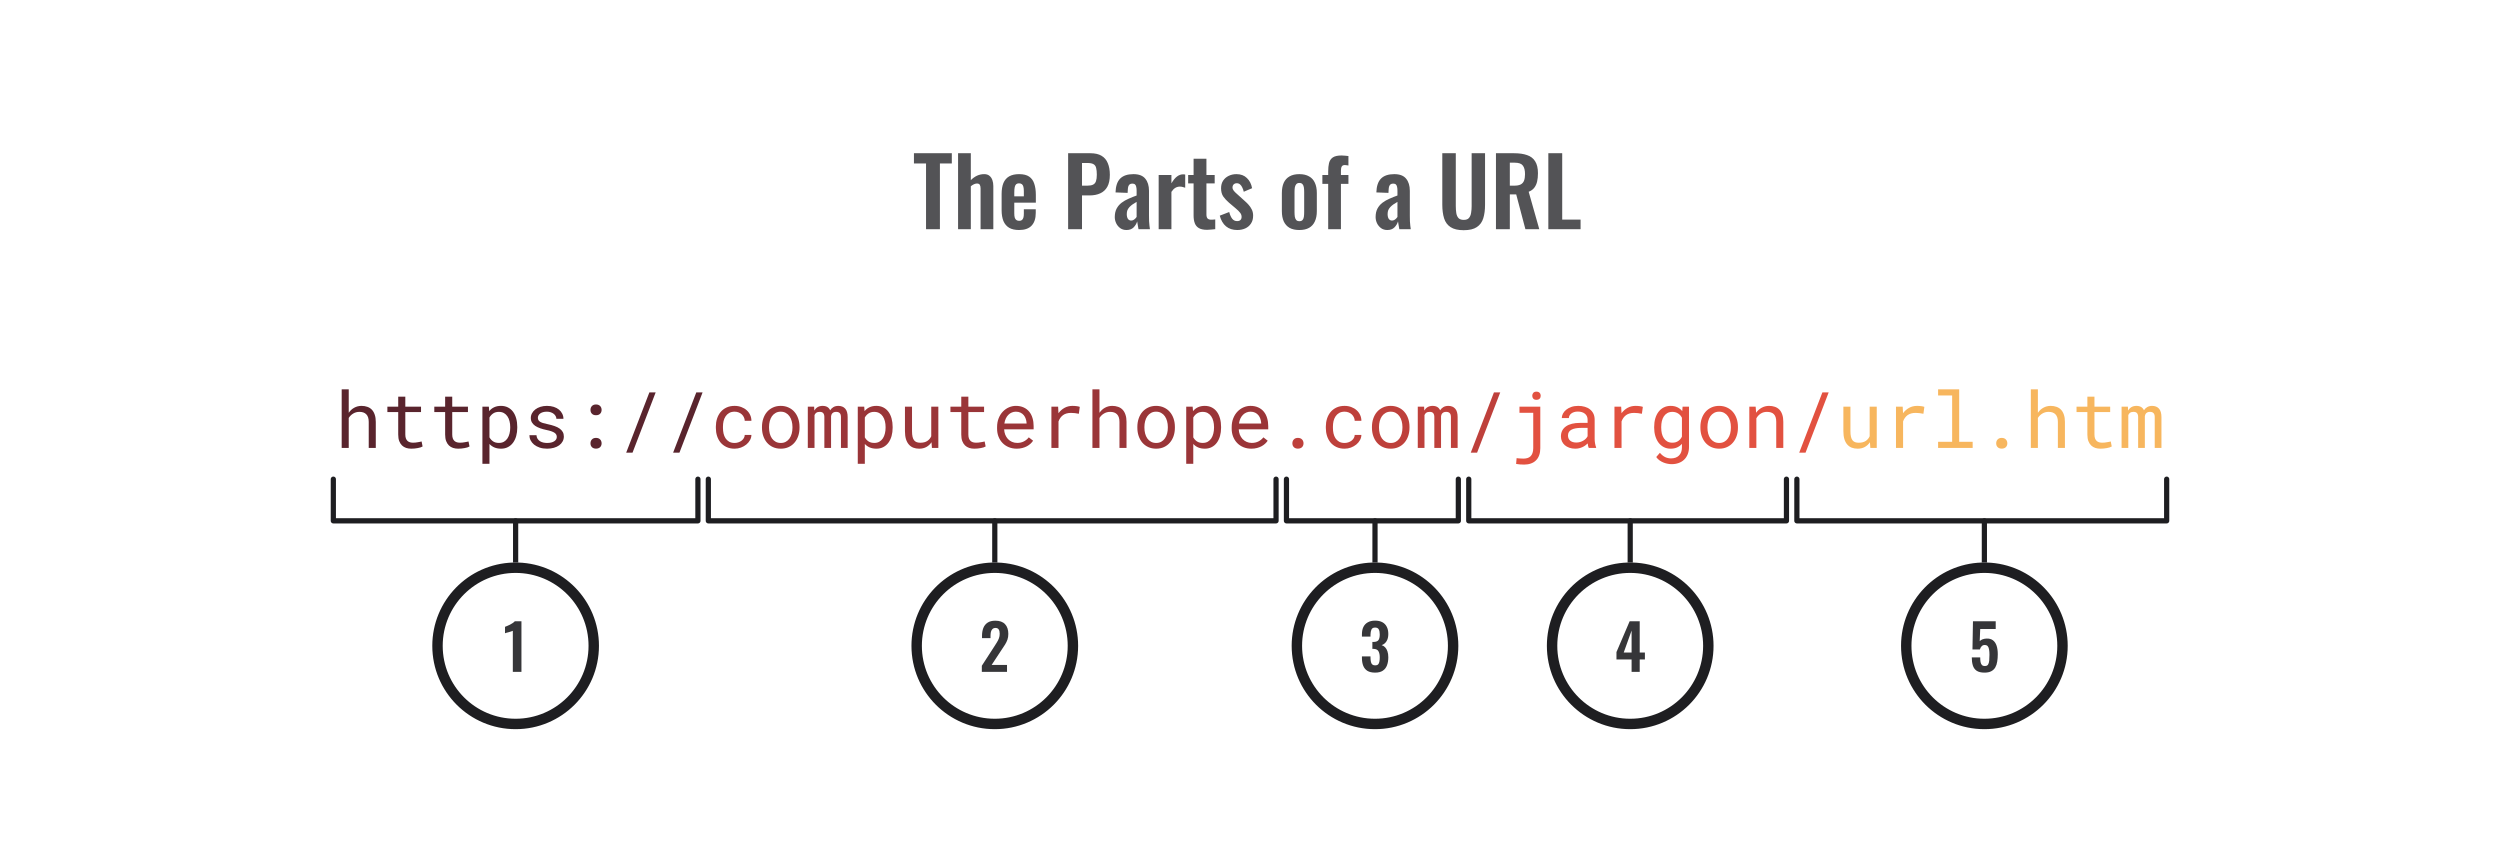<svg width="480" height="164" viewBox="0 0 480 164" fill="none" xmlns="http://www.w3.org/2000/svg">
<path d="M177.799 44V31.382H175.477V29.42H182.749V31.382H180.463V44H177.799ZM183.95 44V29.42H186.398V34.586C186.758 34.226 187.148 33.944 187.568 33.74C188 33.536 188.468 33.434 188.972 33.434C189.392 33.434 189.728 33.542 189.98 33.758C190.232 33.962 190.418 34.238 190.538 34.586C190.658 34.934 190.718 35.312 190.718 35.72V44H188.27V36.206C188.27 35.894 188.222 35.654 188.126 35.486C188.03 35.318 187.844 35.234 187.568 35.234C187.4 35.234 187.208 35.282 186.992 35.378C186.788 35.474 186.59 35.6 186.398 35.756V44H183.95ZM195.659 44.162C194.879 44.162 194.243 44.018 193.751 43.73C193.259 43.43 192.893 42.998 192.653 42.434C192.425 41.858 192.311 41.168 192.311 40.364V37.232C192.311 36.404 192.425 35.708 192.653 35.144C192.893 34.58 193.259 34.154 193.751 33.866C194.255 33.578 194.891 33.434 195.659 33.434C196.487 33.434 197.129 33.59 197.585 33.902C198.053 34.214 198.383 34.67 198.575 35.27C198.779 35.858 198.881 36.578 198.881 37.43V38.906H194.741V40.958C194.741 41.294 194.771 41.57 194.831 41.786C194.903 42.002 195.011 42.158 195.155 42.254C195.299 42.35 195.473 42.398 195.677 42.398C195.893 42.398 196.067 42.35 196.199 42.254C196.331 42.146 196.427 41.996 196.487 41.804C196.547 41.6 196.577 41.348 196.577 41.048V40.184H198.863V40.886C198.863 41.942 198.599 42.752 198.071 43.316C197.543 43.88 196.739 44.162 195.659 44.162ZM194.741 37.7H196.577V36.71C196.577 36.35 196.547 36.062 196.487 35.846C196.427 35.618 196.331 35.456 196.199 35.36C196.067 35.252 195.881 35.198 195.641 35.198C195.425 35.198 195.251 35.252 195.119 35.36C194.987 35.468 194.891 35.648 194.831 35.9C194.771 36.152 194.741 36.512 194.741 36.98V37.7ZM205.081 44V29.42H209.365C210.241 29.42 210.949 29.582 211.489 29.906C212.041 30.23 212.443 30.704 212.695 31.328C212.959 31.94 213.091 32.684 213.091 33.56C213.091 34.508 212.929 35.276 212.605 35.864C212.281 36.44 211.825 36.86 211.237 37.124C210.661 37.388 209.977 37.52 209.185 37.52H207.745V44H205.081ZM207.745 35.648H208.753C209.233 35.648 209.605 35.582 209.869 35.45C210.145 35.306 210.331 35.084 210.427 34.784C210.535 34.472 210.589 34.058 210.589 33.542C210.589 33.014 210.547 32.588 210.463 32.264C210.391 31.928 210.223 31.682 209.959 31.526C209.707 31.37 209.305 31.292 208.753 31.292H207.745V35.648ZM216.287 44.162C215.819 44.162 215.417 44.042 215.081 43.802C214.745 43.55 214.487 43.238 214.307 42.866C214.127 42.482 214.037 42.086 214.037 41.678C214.037 41.03 214.157 40.484 214.397 40.04C214.637 39.596 214.955 39.224 215.351 38.924C215.747 38.624 216.197 38.366 216.701 38.15C217.205 37.922 217.715 37.718 218.231 37.538V36.638C218.231 36.338 218.207 36.086 218.159 35.882C218.123 35.678 218.045 35.522 217.925 35.414C217.817 35.306 217.643 35.252 217.403 35.252C217.199 35.252 217.031 35.3 216.899 35.396C216.779 35.492 216.689 35.63 216.629 35.81C216.581 35.978 216.551 36.176 216.539 36.404L216.503 37.034L214.181 36.944C214.217 35.744 214.511 34.862 215.063 34.298C215.627 33.722 216.479 33.434 217.619 33.434C218.663 33.434 219.419 33.722 219.887 34.298C220.367 34.874 220.607 35.654 220.607 36.638V41.444C220.607 41.828 220.613 42.176 220.625 42.488C220.649 42.8 220.673 43.082 220.697 43.334C220.733 43.586 220.763 43.808 220.787 44H218.591C218.555 43.76 218.507 43.49 218.447 43.19C218.399 42.878 218.363 42.65 218.339 42.506C218.219 42.926 217.991 43.31 217.655 43.658C217.319 43.994 216.863 44.162 216.287 44.162ZM217.187 42.344C217.343 42.344 217.487 42.308 217.619 42.236C217.763 42.152 217.889 42.056 217.997 41.948C218.105 41.84 218.183 41.744 218.231 41.66V38.762C217.967 38.918 217.715 39.074 217.475 39.23C217.247 39.386 217.043 39.56 216.863 39.752C216.695 39.932 216.563 40.13 216.467 40.346C216.383 40.562 216.341 40.814 216.341 41.102C216.341 41.486 216.413 41.792 216.557 42.02C216.713 42.236 216.923 42.344 217.187 42.344ZM222.464 44V33.596H224.912V35.198C225.272 34.586 225.632 34.148 225.992 33.884C226.352 33.608 226.748 33.47 227.18 33.47C227.252 33.47 227.312 33.476 227.36 33.488C227.42 33.488 227.486 33.494 227.558 33.506V36.044C227.414 35.984 227.252 35.936 227.072 35.9C226.904 35.852 226.73 35.828 226.55 35.828C226.226 35.828 225.932 35.906 225.668 36.062C225.404 36.218 225.152 36.476 224.912 36.836V44H222.464ZM231.761 44.126C231.101 44.126 230.579 44.018 230.195 43.802C229.823 43.586 229.559 43.274 229.403 42.866C229.247 42.458 229.169 41.972 229.169 41.408V35.216H228.125V33.596H229.169V30.482H231.635V33.596H233.219V35.216H231.635V41.192C231.635 41.552 231.713 41.81 231.869 41.966C232.025 42.11 232.259 42.182 232.571 42.182C232.703 42.182 232.829 42.176 232.949 42.164C233.081 42.152 233.207 42.14 233.327 42.128V44C233.123 44.024 232.883 44.048 232.607 44.072C232.343 44.108 232.061 44.126 231.761 44.126ZM237.558 44.162C236.682 44.162 235.962 43.928 235.398 43.46C234.834 42.992 234.432 42.308 234.192 41.408L236.01 40.706C236.154 41.27 236.346 41.702 236.586 42.002C236.826 42.302 237.138 42.452 237.522 42.452C237.81 42.452 238.026 42.38 238.17 42.236C238.314 42.092 238.386 41.894 238.386 41.642C238.386 41.354 238.296 41.096 238.116 40.868C237.948 40.628 237.654 40.334 237.234 39.986L235.974 38.924C235.518 38.528 235.146 38.126 234.858 37.718C234.582 37.298 234.444 36.776 234.444 36.152C234.444 35.588 234.57 35.108 234.822 34.712C235.086 34.304 235.44 33.992 235.884 33.776C236.34 33.548 236.844 33.434 237.396 33.434C238.236 33.434 238.908 33.686 239.412 34.19C239.928 34.682 240.258 35.33 240.402 36.134L238.8 36.818C238.74 36.53 238.65 36.266 238.53 36.026C238.422 35.774 238.278 35.57 238.098 35.414C237.918 35.258 237.708 35.18 237.468 35.18C237.216 35.18 237.012 35.258 236.856 35.414C236.712 35.57 236.64 35.768 236.64 36.008C236.64 36.212 236.724 36.422 236.892 36.638C237.072 36.854 237.324 37.1 237.648 37.376L238.926 38.528C239.202 38.768 239.466 39.026 239.718 39.302C239.97 39.578 240.18 39.89 240.348 40.238C240.516 40.574 240.6 40.964 240.6 41.408C240.6 42.008 240.462 42.512 240.186 42.92C239.922 43.328 239.556 43.64 239.088 43.856C238.632 44.06 238.122 44.162 237.558 44.162ZM249.466 44.162C248.71 44.162 248.086 44.024 247.594 43.748C247.102 43.46 246.73 43.046 246.478 42.506C246.238 41.966 246.118 41.312 246.118 40.544V37.052C246.118 36.284 246.238 35.63 246.478 35.09C246.73 34.55 247.102 34.142 247.594 33.866C248.086 33.578 248.71 33.434 249.466 33.434C250.222 33.434 250.846 33.578 251.338 33.866C251.842 34.142 252.214 34.55 252.454 35.09C252.706 35.63 252.832 36.284 252.832 37.052V40.544C252.832 41.312 252.706 41.966 252.454 42.506C252.214 43.046 251.842 43.46 251.338 43.748C250.846 44.024 250.222 44.162 249.466 44.162ZM249.484 42.47C249.76 42.47 249.964 42.392 250.096 42.236C250.228 42.08 250.312 41.87 250.348 41.606C250.384 41.33 250.402 41.03 250.402 40.706V36.89C250.402 36.566 250.384 36.272 250.348 36.008C250.312 35.744 250.228 35.534 250.096 35.378C249.964 35.21 249.76 35.126 249.484 35.126C249.208 35.126 249.004 35.21 248.872 35.378C248.74 35.534 248.65 35.744 248.602 36.008C248.566 36.272 248.548 36.566 248.548 36.89V40.706C248.548 41.03 248.566 41.33 248.602 41.606C248.65 41.87 248.74 42.08 248.872 42.236C249.004 42.392 249.208 42.47 249.484 42.47ZM255.011 44V35.306H253.895V33.596H255.011V32.93C255.011 32.306 255.065 31.766 255.173 31.31C255.293 30.842 255.533 30.482 255.893 30.23C256.265 29.978 256.823 29.852 257.567 29.852C257.795 29.852 258.011 29.864 258.215 29.888C258.419 29.9 258.647 29.924 258.899 29.96V31.778C258.803 31.754 258.689 31.736 258.557 31.724C258.437 31.7 258.323 31.688 258.215 31.688C257.927 31.688 257.729 31.778 257.621 31.958C257.513 32.138 257.459 32.402 257.459 32.75V33.596H258.899V35.306H257.459V44H255.011ZM266.367 44.162C265.899 44.162 265.497 44.042 265.161 43.802C264.825 43.55 264.567 43.238 264.387 42.866C264.207 42.482 264.117 42.086 264.117 41.678C264.117 41.03 264.237 40.484 264.477 40.04C264.717 39.596 265.035 39.224 265.431 38.924C265.827 38.624 266.277 38.366 266.781 38.15C267.285 37.922 267.795 37.718 268.311 37.538V36.638C268.311 36.338 268.287 36.086 268.239 35.882C268.203 35.678 268.125 35.522 268.005 35.414C267.897 35.306 267.723 35.252 267.483 35.252C267.279 35.252 267.111 35.3 266.979 35.396C266.859 35.492 266.769 35.63 266.709 35.81C266.661 35.978 266.631 36.176 266.619 36.404L266.583 37.034L264.261 36.944C264.297 35.744 264.591 34.862 265.143 34.298C265.707 33.722 266.559 33.434 267.699 33.434C268.743 33.434 269.499 33.722 269.967 34.298C270.447 34.874 270.687 35.654 270.687 36.638V41.444C270.687 41.828 270.693 42.176 270.705 42.488C270.729 42.8 270.753 43.082 270.777 43.334C270.813 43.586 270.843 43.808 270.867 44H268.671C268.635 43.76 268.587 43.49 268.527 43.19C268.479 42.878 268.443 42.65 268.419 42.506C268.299 42.926 268.071 43.31 267.735 43.658C267.399 43.994 266.943 44.162 266.367 44.162ZM267.267 42.344C267.423 42.344 267.567 42.308 267.699 42.236C267.843 42.152 267.969 42.056 268.077 41.948C268.185 41.84 268.263 41.744 268.311 41.66V38.762C268.047 38.918 267.795 39.074 267.555 39.23C267.327 39.386 267.123 39.56 266.943 39.752C266.775 39.932 266.643 40.13 266.547 40.346C266.463 40.562 266.421 40.814 266.421 41.102C266.421 41.486 266.493 41.792 266.637 42.02C266.793 42.236 267.003 42.344 267.267 42.344ZM281.025 44.198C279.945 44.198 279.105 44 278.505 43.604C277.905 43.208 277.491 42.644 277.263 41.912C277.035 41.18 276.921 40.304 276.921 39.284V29.42H279.513V39.59C279.513 40.046 279.543 40.478 279.603 40.886C279.663 41.282 279.801 41.606 280.017 41.858C280.245 42.098 280.581 42.218 281.025 42.218C281.493 42.218 281.829 42.098 282.033 41.858C282.249 41.606 282.387 41.282 282.447 40.886C282.519 40.478 282.555 40.046 282.555 39.59V29.42H285.129V39.284C285.129 40.304 285.015 41.18 284.787 41.912C284.559 42.644 284.145 43.208 283.545 43.604C282.957 44 282.117 44.198 281.025 44.198ZM287.224 44V29.42H290.716C291.7 29.42 292.528 29.54 293.2 29.78C293.884 30.008 294.4 30.404 294.748 30.968C295.108 31.532 295.288 32.3 295.288 33.272C295.288 33.86 295.234 34.388 295.126 34.856C295.018 35.324 294.832 35.726 294.568 36.062C294.316 36.386 293.962 36.638 293.506 36.818L295.54 44H292.876L291.112 37.322H289.888V44H287.224ZM289.888 35.648H290.716C291.232 35.648 291.64 35.576 291.94 35.432C292.252 35.276 292.474 35.036 292.606 34.712C292.738 34.376 292.804 33.95 292.804 33.434C292.804 32.702 292.666 32.156 292.39 31.796C292.126 31.424 291.616 31.238 290.86 31.238H289.888V35.648ZM297.279 44V29.42H299.943V42.164H303.471V44H297.279Z" fill="#1E1E21" fill-opacity="0.76"/>
<path d="M66.958 79.254C67.241 78.839 67.59 78.517 68.005 78.288C68.42 78.053 68.887 77.934 69.404 77.929C69.819 77.929 70.195 77.99 70.532 78.112C70.874 78.229 71.165 78.415 71.404 78.668C71.643 78.922 71.826 79.245 71.953 79.635C72.085 80.021 72.151 80.48 72.151 81.012V86H70.796V80.998C70.796 80.348 70.64 79.865 70.327 79.547C70.019 79.23 69.578 79.074 69.001 79.079C68.567 79.079 68.171 79.186 67.815 79.401C67.463 79.611 67.178 79.892 66.958 80.243V86H65.603V74.75H66.958V79.254ZM77.82 76.156V78.075H80.837V79.123H77.82V83.429C77.82 83.737 77.859 83.991 77.937 84.191C78.015 84.391 78.123 84.552 78.259 84.674C78.396 84.791 78.552 84.874 78.728 84.923C78.909 84.972 79.099 84.997 79.299 84.997C79.446 84.997 79.597 84.989 79.753 84.975C79.91 84.955 80.061 84.933 80.207 84.909C80.359 84.884 80.498 84.86 80.625 84.835C80.757 84.806 80.864 84.782 80.947 84.762L81.138 85.722C81.025 85.79 80.889 85.851 80.728 85.905C80.566 85.954 80.391 85.995 80.2 86.029C80.01 86.068 79.807 86.098 79.592 86.117C79.382 86.137 79.172 86.147 78.962 86.147C78.611 86.147 78.281 86.098 77.974 86C77.671 85.897 77.407 85.739 77.183 85.524C76.958 85.304 76.78 85.023 76.648 84.682C76.521 84.335 76.457 83.918 76.457 83.429V79.123H74.377V78.075H76.457V76.156H77.82ZM86.829 76.156V78.075H89.846V79.123H86.829V83.429C86.829 83.737 86.868 83.991 86.946 84.191C87.024 84.391 87.131 84.552 87.268 84.674C87.405 84.791 87.561 84.874 87.737 84.923C87.918 84.972 88.108 84.997 88.308 84.997C88.455 84.997 88.606 84.989 88.762 84.975C88.918 84.955 89.07 84.933 89.216 84.909C89.368 84.884 89.507 84.86 89.634 84.835C89.766 84.806 89.873 84.782 89.956 84.762L90.147 85.722C90.034 85.79 89.897 85.851 89.736 85.905C89.575 85.954 89.399 85.995 89.209 86.029C89.019 86.068 88.816 86.098 88.601 86.117C88.391 86.137 88.181 86.147 87.971 86.147C87.62 86.147 87.29 86.098 86.982 86C86.68 85.897 86.416 85.739 86.191 85.524C85.967 85.304 85.789 85.023 85.657 84.682C85.53 84.335 85.466 83.918 85.466 83.429V79.123H83.386V78.075H85.466V76.156H86.829ZM99.316 82.126C99.316 82.692 99.248 83.222 99.111 83.715C98.975 84.203 98.774 84.628 98.511 84.989C98.247 85.351 97.92 85.634 97.529 85.839C97.144 86.044 96.702 86.147 96.204 86.147C95.72 86.147 95.293 86.068 94.922 85.912C94.556 85.756 94.241 85.531 93.977 85.238V89.047H92.622V78.075H93.86L93.926 78.939C94.189 78.612 94.507 78.363 94.878 78.192C95.254 78.017 95.689 77.929 96.182 77.929C96.689 77.929 97.139 78.029 97.529 78.229C97.92 78.429 98.247 78.707 98.511 79.064C98.774 79.42 98.975 79.848 99.111 80.346C99.248 80.839 99.316 81.381 99.316 81.972V82.126ZM97.961 81.972C97.961 81.586 97.918 81.22 97.83 80.873C97.747 80.522 97.615 80.214 97.434 79.95C97.258 79.682 97.034 79.469 96.76 79.313C96.487 79.157 96.16 79.079 95.779 79.079C95.344 79.079 94.978 79.181 94.68 79.386C94.387 79.586 94.153 79.845 93.977 80.163V83.978C94.153 84.291 94.387 84.547 94.68 84.748C94.973 84.943 95.344 85.04 95.793 85.04C96.169 85.04 96.494 84.962 96.768 84.806C97.041 84.645 97.266 84.43 97.441 84.162C97.617 83.893 97.747 83.583 97.83 83.231C97.918 82.88 97.961 82.511 97.961 82.126V81.972ZM106.904 83.898C106.904 83.737 106.873 83.593 106.809 83.466C106.746 83.334 106.638 83.214 106.487 83.107C106.335 82.999 106.135 82.902 105.886 82.814C105.637 82.721 105.327 82.638 104.956 82.565C104.502 82.472 104.087 82.36 103.711 82.228C103.34 82.096 103.02 81.94 102.751 81.759C102.488 81.574 102.283 81.359 102.136 81.115C101.99 80.866 101.917 80.578 101.917 80.251C101.917 79.928 101.992 79.628 102.144 79.35C102.295 79.066 102.507 78.82 102.781 78.61C103.054 78.4 103.379 78.234 103.755 78.112C104.136 77.99 104.553 77.929 105.007 77.929C105.496 77.929 105.935 77.992 106.326 78.119C106.716 78.246 107.048 78.422 107.322 78.647C107.595 78.871 107.805 79.135 107.952 79.438C108.103 79.735 108.179 80.058 108.179 80.404H106.824C106.824 80.233 106.78 80.067 106.692 79.906C106.604 79.74 106.482 79.594 106.326 79.467C106.169 79.34 105.979 79.237 105.754 79.159C105.535 79.081 105.286 79.042 105.007 79.042C104.719 79.042 104.465 79.074 104.246 79.137C104.031 79.201 103.85 79.286 103.704 79.394C103.562 79.501 103.455 79.626 103.381 79.767C103.308 79.909 103.271 80.055 103.271 80.207C103.271 80.363 103.301 80.502 103.359 80.624C103.418 80.746 103.518 80.856 103.66 80.954C103.806 81.051 103.999 81.139 104.238 81.217C104.482 81.295 104.79 81.371 105.161 81.444C105.649 81.547 106.086 81.666 106.472 81.803C106.858 81.935 107.183 82.096 107.446 82.287C107.71 82.472 107.91 82.689 108.047 82.939C108.188 83.188 108.259 83.476 108.259 83.803C108.259 84.154 108.179 84.474 108.018 84.762C107.861 85.05 107.642 85.297 107.358 85.502C107.075 85.707 106.736 85.866 106.34 85.978C105.945 86.09 105.513 86.147 105.044 86.147C104.507 86.147 104.028 86.076 103.608 85.934C103.188 85.788 102.832 85.597 102.539 85.363C102.251 85.124 102.029 84.848 101.873 84.535C101.721 84.223 101.646 83.898 101.646 83.561H103C103.02 83.839 103.093 84.074 103.22 84.264C103.352 84.455 103.513 84.608 103.704 84.726C103.899 84.843 104.114 84.926 104.348 84.975C104.583 85.023 104.814 85.048 105.044 85.048C105.615 85.048 106.067 84.943 106.399 84.733C106.731 84.523 106.899 84.245 106.904 83.898ZM113.372 85.121C113.372 84.975 113.394 84.838 113.438 84.711C113.486 84.584 113.555 84.474 113.643 84.381C113.73 84.284 113.84 84.208 113.972 84.154C114.104 84.101 114.258 84.074 114.434 84.074C114.609 84.074 114.763 84.101 114.895 84.154C115.032 84.208 115.144 84.284 115.232 84.381C115.325 84.474 115.393 84.584 115.437 84.711C115.486 84.838 115.51 84.975 115.51 85.121C115.51 85.263 115.486 85.397 115.437 85.524C115.393 85.646 115.325 85.753 115.232 85.846C115.144 85.939 115.032 86.01 114.895 86.059C114.763 86.112 114.609 86.139 114.434 86.139C114.258 86.139 114.104 86.112 113.972 86.059C113.84 86.01 113.73 85.939 113.643 85.846C113.555 85.753 113.486 85.646 113.438 85.524C113.394 85.397 113.372 85.263 113.372 85.121ZM113.372 78.705C113.372 78.559 113.394 78.422 113.438 78.295C113.486 78.168 113.555 78.058 113.643 77.965C113.73 77.868 113.84 77.792 113.972 77.738C114.104 77.685 114.258 77.658 114.434 77.658C114.609 77.658 114.763 77.685 114.895 77.738C115.032 77.792 115.144 77.868 115.232 77.965C115.325 78.058 115.393 78.168 115.437 78.295C115.486 78.422 115.51 78.559 115.51 78.705C115.51 78.847 115.486 78.981 115.437 79.108C115.393 79.23 115.325 79.337 115.232 79.43C115.144 79.523 115.032 79.596 114.895 79.65C114.763 79.699 114.609 79.723 114.434 79.723C114.258 79.723 114.104 79.699 113.972 79.65C113.84 79.596 113.73 79.523 113.643 79.43C113.555 79.337 113.486 79.23 113.438 79.108C113.394 78.981 113.372 78.847 113.372 78.705ZM121.443 86.915H120.227L124.68 75.336H125.889L121.443 86.915ZM130.452 86.915H129.236L133.689 75.336H134.897L130.452 86.915Z" fill="#59242D"/>
<path d="M141.05 85.048C141.294 85.048 141.531 85.009 141.76 84.931C141.995 84.853 142.202 84.745 142.383 84.608C142.563 84.467 142.708 84.303 142.815 84.118C142.927 83.927 142.986 83.722 142.991 83.502H144.272C144.268 83.854 144.175 84.191 143.994 84.513C143.818 84.831 143.582 85.111 143.284 85.356C142.986 85.595 142.644 85.788 142.258 85.934C141.873 86.076 141.47 86.147 141.05 86.147C140.449 86.147 139.924 86.039 139.475 85.824C139.026 85.609 138.65 85.321 138.347 84.96C138.049 84.594 137.825 84.174 137.673 83.7C137.522 83.222 137.446 82.719 137.446 82.191V81.884C137.446 81.361 137.522 80.861 137.673 80.382C137.825 79.904 138.049 79.484 138.347 79.123C138.65 78.756 139.026 78.466 139.475 78.251C139.924 78.036 140.449 77.929 141.05 77.929C141.519 77.929 141.948 78.004 142.339 78.156C142.734 78.302 143.074 78.505 143.357 78.764C143.645 79.018 143.87 79.32 144.031 79.672C144.192 80.023 144.272 80.399 144.272 80.8H142.991C142.986 80.561 142.932 80.336 142.83 80.126C142.732 79.911 142.598 79.723 142.427 79.562C142.256 79.401 142.051 79.274 141.812 79.181C141.577 79.088 141.323 79.042 141.05 79.042C140.63 79.042 140.276 79.127 139.988 79.298C139.705 79.464 139.475 79.684 139.299 79.957C139.124 80.226 138.997 80.529 138.918 80.866C138.845 81.203 138.809 81.542 138.809 81.884V82.191C138.809 82.538 138.845 82.882 138.918 83.224C138.997 83.561 139.121 83.866 139.292 84.14C139.468 84.408 139.697 84.628 139.98 84.799C140.269 84.965 140.625 85.048 141.05 85.048ZM146.301 81.964C146.301 81.393 146.384 80.863 146.55 80.375C146.716 79.882 146.953 79.455 147.261 79.093C147.573 78.732 147.952 78.449 148.396 78.244C148.84 78.034 149.341 77.929 149.897 77.929C150.459 77.929 150.962 78.034 151.406 78.244C151.855 78.449 152.234 78.732 152.542 79.093C152.854 79.455 153.093 79.882 153.259 80.375C153.425 80.863 153.508 81.393 153.508 81.964V82.126C153.508 82.697 153.425 83.227 153.259 83.715C153.093 84.203 152.854 84.628 152.542 84.989C152.234 85.351 151.858 85.634 151.414 85.839C150.969 86.044 150.469 86.147 149.912 86.147C149.351 86.147 148.845 86.044 148.396 85.839C147.952 85.634 147.573 85.351 147.261 84.989C146.953 84.628 146.716 84.203 146.55 83.715C146.384 83.227 146.301 82.697 146.301 82.126V81.964ZM147.656 82.126C147.656 82.516 147.703 82.89 147.795 83.246C147.888 83.598 148.027 83.908 148.213 84.176C148.403 84.445 148.64 84.657 148.923 84.814C149.207 84.97 149.536 85.048 149.912 85.048C150.283 85.048 150.608 84.97 150.886 84.814C151.169 84.657 151.404 84.445 151.589 84.176C151.78 83.908 151.921 83.598 152.014 83.246C152.107 82.89 152.153 82.516 152.153 82.126V81.964C152.153 81.579 152.104 81.21 152.007 80.858C151.914 80.502 151.772 80.189 151.582 79.921C151.396 79.652 151.162 79.44 150.879 79.284C150.601 79.123 150.273 79.042 149.897 79.042C149.521 79.042 149.194 79.123 148.916 79.284C148.638 79.44 148.403 79.652 148.213 79.921C148.027 80.189 147.888 80.502 147.795 80.858C147.703 81.21 147.656 81.579 147.656 81.964V82.126ZM156.313 78.075L156.35 78.822C156.511 78.544 156.721 78.327 156.98 78.17C157.244 78.014 157.561 77.934 157.932 77.929C158.66 77.929 159.146 78.212 159.39 78.778C159.546 78.524 159.751 78.322 160.005 78.17C160.264 78.014 160.576 77.934 160.942 77.929C161.523 77.929 161.97 78.107 162.283 78.463C162.595 78.82 162.751 79.359 162.751 80.082V86H161.462V80.067C161.462 79.403 161.157 79.074 160.547 79.079C160.386 79.079 160.247 79.101 160.129 79.144C160.012 79.189 159.915 79.249 159.836 79.328C159.758 79.401 159.697 79.489 159.653 79.591C159.609 79.689 159.58 79.791 159.565 79.899V86H158.276V80.06C158.276 79.743 158.206 79.499 158.064 79.328C157.922 79.157 157.698 79.074 157.39 79.079C157.107 79.079 156.887 79.135 156.731 79.247C156.575 79.359 156.46 79.508 156.387 79.694V86H155.098V78.075H156.313ZM171.387 82.126C171.387 82.692 171.318 83.222 171.182 83.715C171.045 84.203 170.845 84.628 170.581 84.989C170.317 85.351 169.99 85.634 169.6 85.839C169.214 86.044 168.772 86.147 168.274 86.147C167.791 86.147 167.363 86.068 166.992 85.912C166.626 85.756 166.311 85.531 166.047 85.238V89.047H164.692V78.075H165.93L165.996 78.939C166.26 78.612 166.577 78.363 166.948 78.192C167.324 78.017 167.759 77.929 168.252 77.929C168.76 77.929 169.209 78.029 169.6 78.229C169.99 78.429 170.317 78.707 170.581 79.064C170.845 79.42 171.045 79.848 171.182 80.346C171.318 80.839 171.387 81.381 171.387 81.972V82.126ZM170.032 81.972C170.032 81.586 169.988 81.22 169.9 80.873C169.817 80.522 169.685 80.214 169.504 79.95C169.329 79.682 169.104 79.469 168.831 79.313C168.557 79.157 168.23 79.079 167.849 79.079C167.415 79.079 167.048 79.181 166.75 79.386C166.458 79.586 166.223 79.845 166.047 80.163V83.978C166.223 84.291 166.458 84.547 166.75 84.748C167.043 84.943 167.415 85.04 167.864 85.04C168.24 85.04 168.564 84.962 168.838 84.806C169.111 84.645 169.336 84.43 169.512 84.162C169.688 83.893 169.817 83.583 169.9 83.231C169.988 82.88 170.032 82.511 170.032 82.126V81.972ZM178.85 84.909C178.586 85.299 178.257 85.605 177.861 85.824C177.466 86.039 177.009 86.147 176.492 86.147C176.077 86.147 175.701 86.083 175.364 85.956C175.027 85.824 174.739 85.622 174.5 85.348C174.26 85.075 174.075 84.728 173.943 84.308C173.816 83.883 173.752 83.376 173.752 82.785V78.075H175.107V82.799C175.107 83.229 175.142 83.585 175.21 83.869C175.278 84.152 175.381 84.379 175.518 84.55C175.654 84.716 175.82 84.833 176.016 84.901C176.216 84.97 176.445 85.004 176.704 85.004C177.256 85.004 177.7 84.892 178.037 84.667C178.379 84.442 178.633 84.14 178.799 83.759V78.075H180.161V86H178.931L178.85 84.909ZM185.925 76.156V78.075H188.943V79.123H185.925V83.429C185.925 83.737 185.964 83.991 186.042 84.191C186.121 84.391 186.228 84.552 186.365 84.674C186.501 84.791 186.658 84.874 186.833 84.923C187.014 84.972 187.205 84.997 187.405 84.997C187.551 84.997 187.703 84.989 187.859 84.975C188.015 84.955 188.167 84.933 188.313 84.909C188.464 84.884 188.604 84.86 188.73 84.835C188.862 84.806 188.97 84.782 189.053 84.762L189.243 85.722C189.131 85.79 188.994 85.851 188.833 85.905C188.672 85.954 188.496 85.995 188.306 86.029C188.115 86.068 187.913 86.098 187.698 86.117C187.488 86.137 187.278 86.147 187.068 86.147C186.716 86.147 186.387 86.098 186.079 86C185.776 85.897 185.513 85.739 185.288 85.524C185.063 85.304 184.885 85.023 184.753 84.682C184.626 84.335 184.563 83.918 184.563 83.429V79.123H182.483V78.075H184.563V76.156H185.925ZM195.227 86.147C194.67 86.147 194.158 86.051 193.689 85.861C193.225 85.67 192.827 85.404 192.495 85.062C192.163 84.721 191.904 84.315 191.719 83.847C191.533 83.378 191.44 82.868 191.44 82.316V82.008C191.44 81.369 191.543 80.797 191.748 80.294C191.953 79.787 192.224 79.359 192.561 79.013C192.903 78.661 193.289 78.393 193.718 78.207C194.153 78.022 194.597 77.929 195.051 77.929C195.623 77.929 196.121 78.029 196.545 78.229C196.975 78.424 197.332 78.698 197.615 79.049C197.898 79.396 198.108 79.806 198.245 80.28C198.386 80.753 198.457 81.266 198.457 81.818V82.426H192.795C192.81 82.787 192.878 83.126 193 83.444C193.127 83.761 193.298 84.04 193.513 84.279C193.733 84.513 193.994 84.699 194.297 84.835C194.6 84.972 194.934 85.04 195.3 85.04C195.784 85.04 196.213 84.943 196.589 84.748C196.965 84.552 197.278 84.293 197.527 83.971L198.354 84.616C198.223 84.816 198.057 85.009 197.856 85.194C197.661 85.375 197.434 85.536 197.175 85.678C196.917 85.819 196.624 85.932 196.296 86.015C195.969 86.103 195.613 86.147 195.227 86.147ZM195.051 79.042C194.778 79.042 194.519 79.093 194.275 79.196C194.031 79.293 193.811 79.44 193.616 79.635C193.42 79.826 193.254 80.062 193.118 80.346C192.986 80.624 192.893 80.946 192.839 81.312H197.102V81.21C197.087 80.946 197.036 80.685 196.948 80.426C196.865 80.168 196.741 79.936 196.575 79.731C196.409 79.525 196.199 79.359 195.945 79.232C195.696 79.106 195.398 79.042 195.051 79.042ZM205.928 77.929C206.055 77.929 206.187 77.934 206.323 77.943C206.46 77.948 206.589 77.96 206.711 77.98C206.838 77.995 206.953 78.014 207.056 78.039C207.163 78.063 207.251 78.09 207.319 78.119L207.136 79.445C206.873 79.386 206.621 79.345 206.382 79.32C206.147 79.291 205.901 79.276 205.642 79.276C205.007 79.276 204.492 79.42 204.097 79.709C203.706 79.997 203.418 80.399 203.232 80.917V86H201.87V78.075H203.159L203.225 79.335C203.547 78.9 203.933 78.559 204.382 78.31C204.836 78.056 205.352 77.929 205.928 77.929ZM211.099 79.254C211.382 78.839 211.731 78.517 212.146 78.288C212.561 78.053 213.027 77.934 213.545 77.929C213.96 77.929 214.336 77.99 214.673 78.112C215.015 78.229 215.305 78.415 215.544 78.668C215.784 78.922 215.967 79.245 216.094 79.635C216.226 80.021 216.292 80.48 216.292 81.012V86H214.937V80.998C214.937 80.348 214.78 79.865 214.468 79.547C214.16 79.23 213.718 79.074 213.142 79.079C212.708 79.079 212.312 79.186 211.956 79.401C211.604 79.611 211.318 79.892 211.099 80.243V86H209.744V74.75H211.099V79.254ZM218.372 81.964C218.372 81.393 218.455 80.863 218.621 80.375C218.787 79.882 219.023 79.455 219.331 79.093C219.644 78.732 220.022 78.449 220.466 78.244C220.911 78.034 221.411 77.929 221.968 77.929C222.529 77.929 223.032 78.034 223.477 78.244C223.926 78.449 224.304 78.732 224.612 79.093C224.924 79.455 225.164 79.882 225.33 80.375C225.496 80.863 225.579 81.393 225.579 81.964V82.126C225.579 82.697 225.496 83.227 225.33 83.715C225.164 84.203 224.924 84.628 224.612 84.989C224.304 85.351 223.928 85.634 223.484 85.839C223.04 86.044 222.539 86.147 221.982 86.147C221.421 86.147 220.916 86.044 220.466 85.839C220.022 85.634 219.644 85.351 219.331 84.989C219.023 84.628 218.787 84.203 218.621 83.715C218.455 83.227 218.372 82.697 218.372 82.126V81.964ZM219.727 82.126C219.727 82.516 219.773 82.89 219.866 83.246C219.958 83.598 220.098 83.908 220.283 84.176C220.474 84.445 220.71 84.657 220.994 84.814C221.277 84.97 221.606 85.048 221.982 85.048C222.354 85.048 222.678 84.97 222.957 84.814C223.24 84.657 223.474 84.445 223.66 84.176C223.85 83.908 223.992 83.598 224.084 83.246C224.177 82.89 224.224 82.516 224.224 82.126V81.964C224.224 81.579 224.175 81.21 224.077 80.858C223.984 80.502 223.843 80.189 223.652 79.921C223.467 79.652 223.232 79.44 222.949 79.284C222.671 79.123 222.344 79.042 221.968 79.042C221.592 79.042 221.265 79.123 220.986 79.284C220.708 79.44 220.474 79.652 220.283 79.921C220.098 80.189 219.958 80.502 219.866 80.858C219.773 81.21 219.727 81.579 219.727 81.964V82.126ZM234.448 82.126C234.448 82.692 234.38 83.222 234.243 83.715C234.106 84.203 233.906 84.628 233.643 84.989C233.379 85.351 233.052 85.634 232.661 85.839C232.275 86.044 231.833 86.147 231.335 86.147C230.852 86.147 230.425 86.068 230.054 85.912C229.688 85.756 229.373 85.531 229.109 85.238V89.047H227.754V78.075H228.992L229.058 78.939C229.321 78.612 229.639 78.363 230.01 78.192C230.386 78.017 230.82 77.929 231.313 77.929C231.821 77.929 232.271 78.029 232.661 78.229C233.052 78.429 233.379 78.707 233.643 79.064C233.906 79.42 234.106 79.848 234.243 80.346C234.38 80.839 234.448 81.381 234.448 81.972V82.126ZM233.093 81.972C233.093 81.586 233.049 81.22 232.961 80.873C232.878 80.522 232.747 80.214 232.566 79.95C232.39 79.682 232.166 79.469 231.892 79.313C231.619 79.157 231.292 79.079 230.911 79.079C230.476 79.079 230.11 79.181 229.812 79.386C229.519 79.586 229.285 79.845 229.109 80.163V83.978C229.285 84.291 229.519 84.547 229.812 84.748C230.105 84.943 230.476 85.04 230.925 85.04C231.301 85.04 231.626 84.962 231.899 84.806C232.173 84.645 232.397 84.43 232.573 84.162C232.749 83.893 232.878 83.583 232.961 83.231C233.049 82.88 233.093 82.511 233.093 82.126V81.972ZM240.271 86.147C239.714 86.147 239.202 86.051 238.733 85.861C238.269 85.67 237.871 85.404 237.539 85.062C237.207 84.721 236.948 84.315 236.763 83.847C236.577 83.378 236.484 82.868 236.484 82.316V82.008C236.484 81.369 236.587 80.797 236.792 80.294C236.997 79.787 237.268 79.359 237.605 79.013C237.947 78.661 238.333 78.393 238.762 78.207C239.197 78.022 239.641 77.929 240.095 77.929C240.667 77.929 241.165 78.029 241.589 78.229C242.019 78.424 242.375 78.698 242.659 79.049C242.942 79.396 243.152 79.806 243.289 80.28C243.43 80.753 243.501 81.266 243.501 81.818V82.426H237.839C237.854 82.787 237.922 83.126 238.044 83.444C238.171 83.761 238.342 84.04 238.557 84.279C238.777 84.513 239.038 84.699 239.341 84.835C239.644 84.972 239.978 85.04 240.344 85.04C240.828 85.04 241.257 84.943 241.633 84.748C242.009 84.552 242.322 84.293 242.571 83.971L243.398 84.616C243.267 84.816 243.101 85.009 242.9 85.194C242.705 85.375 242.478 85.536 242.219 85.678C241.96 85.819 241.667 85.932 241.34 86.015C241.013 86.103 240.657 86.147 240.271 86.147ZM240.095 79.042C239.822 79.042 239.563 79.093 239.319 79.196C239.075 79.293 238.855 79.44 238.66 79.635C238.464 79.826 238.298 80.062 238.162 80.346C238.03 80.624 237.937 80.946 237.883 81.312H242.146V81.21C242.131 80.946 242.08 80.685 241.992 80.426C241.909 80.168 241.785 79.936 241.619 79.731C241.453 79.525 241.243 79.359 240.989 79.232C240.74 79.106 240.442 79.042 240.095 79.042Z" fill="#9A3538"/>
<path d="M248.137 85.121C248.137 84.975 248.159 84.838 248.203 84.711C248.252 84.584 248.32 84.474 248.408 84.381C248.496 84.284 248.606 84.208 248.738 84.154C248.87 84.101 249.023 84.074 249.199 84.074C249.375 84.074 249.529 84.101 249.661 84.154C249.797 84.208 249.91 84.284 249.998 84.381C250.09 84.474 250.159 84.584 250.203 84.711C250.251 84.838 250.276 84.975 250.276 85.121C250.276 85.263 250.251 85.397 250.203 85.524C250.159 85.646 250.09 85.753 249.998 85.846C249.91 85.939 249.797 86.01 249.661 86.059C249.529 86.112 249.375 86.139 249.199 86.139C249.023 86.139 248.87 86.112 248.738 86.059C248.606 86.01 248.496 85.939 248.408 85.846C248.32 85.753 248.252 85.646 248.203 85.524C248.159 85.397 248.137 85.263 248.137 85.121ZM258.164 85.048C258.408 85.048 258.645 85.009 258.875 84.931C259.109 84.853 259.316 84.745 259.497 84.608C259.678 84.467 259.822 84.303 259.929 84.118C260.042 83.927 260.1 83.722 260.105 83.502H261.387C261.382 83.854 261.289 84.191 261.108 84.513C260.933 84.831 260.696 85.111 260.398 85.356C260.1 85.595 259.758 85.788 259.373 85.934C258.987 86.076 258.584 86.147 258.164 86.147C257.563 86.147 257.039 86.039 256.589 85.824C256.14 85.609 255.764 85.321 255.461 84.96C255.164 84.594 254.939 84.174 254.788 83.7C254.636 83.222 254.561 82.719 254.561 82.191V81.884C254.561 81.361 254.636 80.861 254.788 80.382C254.939 79.904 255.164 79.484 255.461 79.123C255.764 78.756 256.14 78.466 256.589 78.251C257.039 78.036 257.563 77.929 258.164 77.929C258.633 77.929 259.062 78.004 259.453 78.156C259.849 78.302 260.188 78.505 260.471 78.764C260.759 79.018 260.984 79.32 261.145 79.672C261.306 80.023 261.387 80.399 261.387 80.8H260.105C260.1 80.561 260.046 80.336 259.944 80.126C259.846 79.911 259.712 79.723 259.541 79.562C259.37 79.401 259.165 79.274 258.926 79.181C258.691 79.088 258.438 79.042 258.164 79.042C257.744 79.042 257.39 79.127 257.102 79.298C256.819 79.464 256.589 79.684 256.414 79.957C256.238 80.226 256.111 80.529 256.033 80.866C255.959 81.203 255.923 81.542 255.923 81.884V82.191C255.923 82.538 255.959 82.882 256.033 83.224C256.111 83.561 256.235 83.866 256.406 84.14C256.582 84.408 256.812 84.628 257.095 84.799C257.383 84.965 257.739 85.048 258.164 85.048ZM263.416 81.964C263.416 81.393 263.499 80.863 263.665 80.375C263.831 79.882 264.067 79.455 264.375 79.093C264.688 78.732 265.066 78.449 265.51 78.244C265.955 78.034 266.455 77.929 267.012 77.929C267.573 77.929 268.076 78.034 268.521 78.244C268.97 78.449 269.348 78.732 269.656 79.093C269.968 79.455 270.208 79.882 270.374 80.375C270.54 80.863 270.623 81.393 270.623 81.964V82.126C270.623 82.697 270.54 83.227 270.374 83.715C270.208 84.203 269.968 84.628 269.656 84.989C269.348 85.351 268.972 85.634 268.528 85.839C268.083 86.044 267.583 86.147 267.026 86.147C266.465 86.147 265.959 86.044 265.51 85.839C265.066 85.634 264.688 85.351 264.375 84.989C264.067 84.628 263.831 84.203 263.665 83.715C263.499 83.227 263.416 82.697 263.416 82.126V81.964ZM264.771 82.126C264.771 82.516 264.817 82.89 264.91 83.246C265.002 83.598 265.142 83.908 265.327 84.176C265.518 84.445 265.754 84.657 266.038 84.814C266.321 84.97 266.65 85.048 267.026 85.048C267.397 85.048 267.722 84.97 268 84.814C268.284 84.657 268.518 84.445 268.704 84.176C268.894 83.908 269.036 83.598 269.128 83.246C269.221 82.89 269.268 82.516 269.268 82.126V81.964C269.268 81.579 269.219 81.21 269.121 80.858C269.028 80.502 268.887 80.189 268.696 79.921C268.511 79.652 268.276 79.44 267.993 79.284C267.715 79.123 267.388 79.042 267.012 79.042C266.636 79.042 266.309 79.123 266.03 79.284C265.752 79.44 265.518 79.652 265.327 79.921C265.142 80.189 265.002 80.502 264.91 80.858C264.817 81.21 264.771 81.579 264.771 81.964V82.126ZM273.428 78.075L273.464 78.822C273.625 78.544 273.835 78.327 274.094 78.17C274.358 78.014 274.675 77.934 275.046 77.929C275.774 77.929 276.26 78.212 276.504 78.778C276.66 78.524 276.865 78.322 277.119 78.17C277.378 78.014 277.69 77.934 278.057 77.929C278.638 77.929 279.084 78.107 279.397 78.463C279.709 78.82 279.866 79.359 279.866 80.082V86H278.577V80.067C278.577 79.403 278.271 79.074 277.661 79.079C277.5 79.079 277.361 79.101 277.244 79.144C277.126 79.189 277.029 79.249 276.951 79.328C276.873 79.401 276.812 79.489 276.768 79.591C276.724 79.689 276.694 79.791 276.68 79.899V86H275.391V80.06C275.391 79.743 275.32 79.499 275.178 79.328C275.037 79.157 274.812 79.074 274.504 79.079C274.221 79.079 274.001 79.135 273.845 79.247C273.689 79.359 273.574 79.508 273.501 79.694V86H272.212V78.075H273.428ZM283.601 86.915H282.385L286.838 75.336H288.047L283.601 86.915Z" fill="#BE403B"/>
<path d="M291.738 78.075H295.737V86.051C295.737 86.559 295.667 87.008 295.525 87.399C295.388 87.79 295.186 88.117 294.917 88.38C294.653 88.649 294.329 88.852 293.943 88.988C293.562 89.13 293.127 89.201 292.639 89.201C292.361 89.201 292.1 89.191 291.855 89.171C291.616 89.157 291.362 89.125 291.094 89.076L291.189 87.963C291.272 87.978 291.377 87.99 291.504 87.999C291.631 88.014 291.758 88.024 291.885 88.029C292.017 88.039 292.141 88.043 292.258 88.043C292.38 88.048 292.476 88.051 292.544 88.051C292.798 88.051 293.037 88.017 293.262 87.948C293.486 87.885 293.682 87.775 293.848 87.619C294.014 87.462 294.143 87.255 294.236 86.996C294.333 86.742 294.382 86.427 294.382 86.051V79.254H291.738V78.075ZM294.192 75.988C294.192 75.768 294.258 75.582 294.39 75.431C294.521 75.275 294.724 75.197 294.998 75.197C295.271 75.197 295.476 75.275 295.613 75.431C295.75 75.582 295.818 75.768 295.818 75.988C295.818 76.207 295.75 76.393 295.613 76.544C295.476 76.691 295.271 76.764 294.998 76.764C294.724 76.764 294.521 76.691 294.39 76.544C294.258 76.393 294.192 76.207 294.192 75.988ZM305.039 86C304.985 85.897 304.941 85.77 304.907 85.619C304.878 85.463 304.856 85.302 304.841 85.136C304.705 85.272 304.551 85.402 304.38 85.524C304.214 85.646 304.028 85.753 303.823 85.846C303.623 85.939 303.408 86.012 303.179 86.066C302.949 86.12 302.705 86.147 302.446 86.147C302.026 86.147 301.646 86.085 301.304 85.963C300.967 85.841 300.679 85.678 300.439 85.473C300.205 85.263 300.022 85.016 299.89 84.733C299.763 84.445 299.7 84.135 299.7 83.803C299.7 83.368 299.785 82.987 299.956 82.66C300.132 82.333 300.378 82.062 300.696 81.847C301.013 81.627 301.394 81.464 301.838 81.356C302.288 81.249 302.788 81.195 303.34 81.195H304.819V80.573C304.819 80.334 304.775 80.119 304.688 79.928C304.6 79.738 304.475 79.577 304.314 79.445C304.153 79.308 303.955 79.203 303.721 79.13C303.491 79.057 303.232 79.02 302.944 79.02C302.676 79.02 302.434 79.054 302.219 79.123C302.009 79.191 301.831 79.281 301.685 79.394C301.538 79.506 301.423 79.64 301.34 79.796C301.262 79.948 301.223 80.106 301.223 80.272H299.861C299.866 79.984 299.939 79.701 300.081 79.423C300.227 79.144 300.435 78.895 300.703 78.676C300.977 78.451 301.306 78.27 301.692 78.134C302.083 77.997 302.524 77.929 303.018 77.929C303.467 77.929 303.884 77.985 304.27 78.097C304.656 78.205 304.988 78.371 305.266 78.595C305.549 78.815 305.771 79.091 305.933 79.423C306.094 79.755 306.174 80.143 306.174 80.587V84.272C306.174 84.535 306.199 84.816 306.248 85.114C306.296 85.407 306.365 85.663 306.453 85.883V86H305.039ZM302.644 84.967C302.908 84.967 303.154 84.933 303.384 84.865C303.613 84.796 303.821 84.706 304.006 84.594C304.197 84.481 304.36 84.355 304.497 84.213C304.634 84.066 304.741 83.915 304.819 83.759V82.155H303.56C302.769 82.155 302.153 82.272 301.714 82.506C301.274 82.741 301.055 83.109 301.055 83.612C301.055 83.808 301.086 83.988 301.15 84.154C301.218 84.32 301.318 84.464 301.45 84.586C301.582 84.704 301.748 84.796 301.948 84.865C302.148 84.933 302.38 84.967 302.644 84.967ZM314.033 77.929C314.16 77.929 314.292 77.934 314.429 77.943C314.565 77.948 314.695 77.96 314.817 77.98C314.944 77.995 315.059 78.014 315.161 78.039C315.269 78.063 315.356 78.09 315.425 78.119L315.242 79.445C314.978 79.386 314.727 79.345 314.487 79.32C314.253 79.291 314.006 79.276 313.748 79.276C313.113 79.276 312.598 79.42 312.202 79.709C311.812 79.997 311.523 80.399 311.338 80.917V86H309.976V78.075H311.265L311.331 79.335C311.653 78.9 312.039 78.559 312.488 78.31C312.942 78.056 313.457 77.929 314.033 77.929ZM317.6 81.972C317.6 81.381 317.671 80.839 317.812 80.346C317.959 79.848 318.169 79.42 318.442 79.064C318.716 78.707 319.048 78.429 319.438 78.229C319.829 78.029 320.271 77.929 320.764 77.929C321.252 77.929 321.68 78.017 322.046 78.192C322.417 78.363 322.732 78.612 322.991 78.939L323.057 78.075H324.287V85.832C324.287 86.354 324.204 86.818 324.038 87.223C323.877 87.628 323.647 87.973 323.35 88.256C323.057 88.539 322.705 88.754 322.295 88.9C321.885 89.047 321.431 89.12 320.933 89.12C320.728 89.12 320.493 89.096 320.229 89.047C319.966 89.003 319.697 88.927 319.424 88.82C319.155 88.717 318.894 88.578 318.64 88.402C318.391 88.227 318.176 88.009 317.996 87.751L318.699 86.938C318.865 87.138 319.036 87.306 319.211 87.443C319.387 87.585 319.565 87.697 319.746 87.78C319.927 87.863 320.107 87.921 320.288 87.956C320.469 87.995 320.649 88.014 320.83 88.014C321.152 88.014 321.443 87.968 321.702 87.875C321.96 87.782 322.18 87.645 322.361 87.465C322.546 87.289 322.688 87.069 322.786 86.806C322.883 86.542 322.932 86.239 322.932 85.897V85.216C322.668 85.519 322.356 85.751 321.995 85.912C321.638 86.068 321.223 86.147 320.75 86.147C320.266 86.147 319.829 86.044 319.438 85.839C319.048 85.634 318.716 85.351 318.442 84.989C318.174 84.628 317.966 84.203 317.82 83.715C317.673 83.222 317.6 82.692 317.6 82.126V81.972ZM318.955 82.126C318.955 82.511 318.994 82.877 319.072 83.224C319.155 83.571 319.282 83.876 319.453 84.14C319.629 84.403 319.851 84.613 320.12 84.769C320.388 84.921 320.71 84.997 321.086 84.997C321.321 84.997 321.531 84.97 321.716 84.916C321.907 84.857 322.075 84.777 322.222 84.674C322.373 84.572 322.507 84.45 322.625 84.308C322.742 84.166 322.844 84.01 322.932 83.839V80.207C322.844 80.04 322.742 79.889 322.625 79.752C322.507 79.616 322.373 79.499 322.222 79.401C322.07 79.298 321.902 79.22 321.716 79.166C321.531 79.108 321.326 79.079 321.101 79.079C320.72 79.079 320.393 79.157 320.12 79.313C319.851 79.469 319.629 79.682 319.453 79.95C319.282 80.214 319.155 80.522 319.072 80.873C318.994 81.22 318.955 81.586 318.955 81.972V82.126ZM326.477 81.964C326.477 81.393 326.56 80.863 326.726 80.375C326.892 79.882 327.129 79.455 327.437 79.093C327.749 78.732 328.127 78.449 328.572 78.244C329.016 78.034 329.517 77.929 330.073 77.929C330.635 77.929 331.138 78.034 331.582 78.244C332.031 78.449 332.41 78.732 332.717 79.093C333.03 79.455 333.269 79.882 333.435 80.375C333.601 80.863 333.684 81.393 333.684 81.964V82.126C333.684 82.697 333.601 83.227 333.435 83.715C333.269 84.203 333.03 84.628 332.717 84.989C332.41 85.351 332.034 85.634 331.589 85.839C331.145 86.044 330.645 86.147 330.088 86.147C329.526 86.147 329.021 86.044 328.572 85.839C328.127 85.634 327.749 85.351 327.437 84.989C327.129 84.628 326.892 84.203 326.726 83.715C326.56 83.227 326.477 82.697 326.477 82.126V81.964ZM327.832 82.126C327.832 82.516 327.878 82.89 327.971 83.246C328.064 83.598 328.203 83.908 328.389 84.176C328.579 84.445 328.816 84.657 329.099 84.814C329.382 84.97 329.712 85.048 330.088 85.048C330.459 85.048 330.784 84.97 331.062 84.814C331.345 84.657 331.58 84.445 331.765 84.176C331.956 83.908 332.097 83.598 332.19 83.246C332.283 82.89 332.329 82.516 332.329 82.126V81.964C332.329 81.579 332.28 81.21 332.183 80.858C332.09 80.502 331.948 80.189 331.758 79.921C331.572 79.652 331.338 79.44 331.055 79.284C330.776 79.123 330.449 79.042 330.073 79.042C329.697 79.042 329.37 79.123 329.092 79.284C328.813 79.44 328.579 79.652 328.389 79.921C328.203 80.189 328.064 80.502 327.971 80.858C327.878 81.21 327.832 81.579 327.832 81.964V82.126ZM337.083 78.075L337.178 79.247C337.466 78.837 337.82 78.517 338.24 78.288C338.66 78.053 339.128 77.934 339.646 77.929C340.061 77.929 340.437 77.987 340.774 78.105C341.116 78.222 341.406 78.405 341.646 78.654C341.885 78.903 342.068 79.22 342.195 79.606C342.327 79.987 342.393 80.441 342.393 80.968V86H341.038V80.998C341.038 80.646 340.999 80.348 340.92 80.104C340.842 79.86 340.725 79.662 340.569 79.511C340.417 79.359 340.229 79.249 340.005 79.181C339.785 79.113 339.531 79.079 339.243 79.079C338.789 79.079 338.389 79.193 338.042 79.423C337.7 79.647 337.427 79.945 337.222 80.316V86H335.867V78.075H337.083ZM346.663 86.915H345.447L349.9 75.336H351.108L346.663 86.915Z" fill="#E25140"/>
<path d="M359.026 84.909C358.762 85.299 358.433 85.605 358.037 85.824C357.642 86.039 357.185 86.147 356.667 86.147C356.252 86.147 355.876 86.083 355.54 85.956C355.203 85.824 354.915 85.622 354.675 85.348C354.436 85.075 354.25 84.728 354.119 84.308C353.992 83.883 353.928 83.376 353.928 82.785V78.075H355.283V82.799C355.283 83.229 355.317 83.585 355.386 83.869C355.454 84.152 355.557 84.379 355.693 84.55C355.83 84.716 355.996 84.833 356.191 84.901C356.392 84.97 356.621 85.004 356.88 85.004C357.432 85.004 357.876 84.892 358.213 84.667C358.555 84.442 358.809 84.14 358.975 83.759V78.075H360.337V86H359.106L359.026 84.909ZM368.086 77.929C368.213 77.929 368.345 77.934 368.481 77.943C368.618 77.948 368.748 77.96 368.87 77.98C368.997 77.995 369.111 78.014 369.214 78.039C369.321 78.063 369.409 78.09 369.478 78.119L369.294 79.445C369.031 79.386 368.779 79.345 368.54 79.32C368.306 79.291 368.059 79.276 367.8 79.276C367.166 79.276 366.65 79.42 366.255 79.709C365.864 79.997 365.576 80.399 365.391 80.917V86H364.028V78.075H365.317L365.383 79.335C365.706 78.9 366.091 78.559 366.541 78.31C366.995 78.056 367.51 77.929 368.086 77.929ZM372.114 74.75H376.165V84.828H378.75V86H372.114V84.828H374.81V75.929H372.114V74.75ZM383.269 85.121C383.269 84.975 383.291 84.838 383.335 84.711C383.384 84.584 383.452 84.474 383.54 84.381C383.628 84.284 383.738 84.208 383.87 84.154C384.001 84.101 384.155 84.074 384.331 84.074C384.507 84.074 384.661 84.101 384.792 84.154C384.929 84.208 385.042 84.284 385.129 84.381C385.222 84.474 385.291 84.584 385.334 84.711C385.383 84.838 385.408 84.975 385.408 85.121C385.408 85.263 385.383 85.397 385.334 85.524C385.291 85.646 385.222 85.753 385.129 85.846C385.042 85.939 384.929 86.01 384.792 86.059C384.661 86.112 384.507 86.139 384.331 86.139C384.155 86.139 384.001 86.112 383.87 86.059C383.738 86.01 383.628 85.939 383.54 85.846C383.452 85.753 383.384 85.646 383.335 85.524C383.291 85.397 383.269 85.263 383.269 85.121ZM391.274 79.254C391.558 78.839 391.907 78.517 392.322 78.288C392.737 78.053 393.203 77.934 393.721 77.929C394.136 77.929 394.512 77.99 394.849 78.112C395.19 78.229 395.481 78.415 395.72 78.668C395.959 78.922 396.143 79.245 396.27 79.635C396.401 80.021 396.467 80.48 396.467 81.012V86H395.112V80.998C395.112 80.348 394.956 79.865 394.644 79.547C394.336 79.23 393.894 79.074 393.318 79.079C392.883 79.079 392.488 79.186 392.131 79.401C391.78 79.611 391.494 79.892 391.274 80.243V86H389.919V74.75H391.274V79.254ZM402.136 76.156V78.075H405.154V79.123H402.136V83.429C402.136 83.737 402.175 83.991 402.253 84.191C402.332 84.391 402.439 84.552 402.576 84.674C402.712 84.791 402.869 84.874 403.044 84.923C403.225 84.972 403.416 84.997 403.616 84.997C403.762 84.997 403.914 84.989 404.07 84.975C404.226 84.955 404.377 84.933 404.524 84.909C404.675 84.884 404.814 84.86 404.941 84.835C405.073 84.806 405.181 84.782 405.264 84.762L405.454 85.722C405.342 85.79 405.205 85.851 405.044 85.905C404.883 85.954 404.707 85.995 404.517 86.029C404.326 86.068 404.124 86.098 403.909 86.117C403.699 86.137 403.489 86.147 403.279 86.147C402.927 86.147 402.598 86.098 402.29 86C401.987 85.897 401.724 85.739 401.499 85.524C401.274 85.304 401.096 85.023 400.964 84.682C400.837 84.335 400.774 83.918 400.774 83.429V79.123H398.694V78.075H400.774V76.156H402.136ZM408.56 78.075L408.596 78.822C408.757 78.544 408.967 78.327 409.226 78.17C409.49 78.014 409.807 77.934 410.178 77.929C410.906 77.929 411.392 78.212 411.636 78.778C411.792 78.524 411.997 78.322 412.251 78.17C412.51 78.014 412.822 77.934 413.188 77.929C413.77 77.929 414.216 78.107 414.529 78.463C414.841 78.82 414.998 79.359 414.998 80.082V86H413.708V80.067C413.708 79.403 413.403 79.074 412.793 79.079C412.632 79.079 412.493 79.101 412.375 79.144C412.258 79.189 412.161 79.249 412.083 79.328C412.004 79.401 411.943 79.489 411.899 79.591C411.855 79.689 411.826 79.791 411.812 79.899V86H410.522V80.06C410.522 79.743 410.452 79.499 410.31 79.328C410.168 79.157 409.944 79.074 409.636 79.079C409.353 79.079 409.133 79.135 408.977 79.247C408.821 79.359 408.706 79.508 408.633 79.694V86H407.344V78.075H408.56Z" fill="#F7B65E"/>
<path d="M64 92V100H134V92" stroke="#1E1E21" stroke-linecap="round" stroke-linejoin="round"/>
<path d="M99.5 100C99.5 99.724 99.276 99.5 99 99.5C98.724 99.5 98.5 99.724 98.5 100H99.5ZM98.5 100V108H99.5V100H98.5Z" fill="#1E1E21"/>
<path fill-rule="evenodd" clip-rule="evenodd" d="M113 124C113 131.732 106.732 138 99 138C91.268 138 85 131.732 85 124C85 116.268 91.268 110 99 110C106.732 110 113 116.268 113 124ZM115 124C115 132.837 107.837 140 99 140C90.163 140 83 132.837 83 124C83 115.331 89.895 108.272 98.5 108.008V108H99H99.5V108.008C108.105 108.272 115 115.331 115 124Z" fill="#1E1E21"/>
<path d="M98.462 129V121.116C98.414 121.14 98.318 121.176 98.174 121.224C98.038 121.272 97.886 121.32 97.718 121.368C97.55 121.408 97.394 121.448 97.25 121.488C97.114 121.528 97.018 121.56 96.962 121.584V120.348C97.074 120.308 97.214 120.252 97.382 120.18C97.55 120.108 97.726 120.028 97.91 119.94C98.102 119.844 98.278 119.74 98.438 119.628C98.606 119.516 98.742 119.4 98.846 119.28H100.118V129H98.462Z" fill="#1E1E21" fill-opacity="0.89"/>
<path d="M136 92V100H245V92" stroke="#1E1E21" stroke-linecap="round" stroke-linejoin="round"/>
<path d="M191.5 100C191.5 99.724 191.276 99.5 191 99.5C190.724 99.5 190.5 99.724 190.5 100H191.5ZM190.5 100V108H191.5V100H190.5Z" fill="#1E1E21"/>
<path fill-rule="evenodd" clip-rule="evenodd" d="M205 124C205 131.732 198.732 138 191 138C183.268 138 177 131.732 177 124C177 116.268 183.268 110 191 110C198.732 110 205 116.268 205 124ZM207 124C207 132.837 199.837 140 191 140C182.163 140 175 132.837 175 124C175 115.331 181.895 108.272 190.5 108.008V108H191H191.5V108.008C200.105 108.272 207 115.331 207 124Z" fill="#1E1E21"/>
<path d="M188.51 129V127.824L190.91 124.116C191.086 123.844 191.25 123.584 191.402 123.336C191.562 123.088 191.69 122.832 191.786 122.568C191.89 122.296 191.942 122 191.942 121.68C191.942 121.32 191.878 121.044 191.75 120.852C191.622 120.66 191.422 120.564 191.15 120.564C190.894 120.564 190.694 120.636 190.55 120.78C190.406 120.924 190.306 121.112 190.25 121.344C190.202 121.576 190.178 121.832 190.178 122.112V122.52H188.546V122.088C188.546 121.512 188.63 121.008 188.798 120.576C188.974 120.136 189.25 119.792 189.626 119.544C190.002 119.296 190.494 119.172 191.102 119.172C191.934 119.172 192.558 119.396 192.974 119.844C193.39 120.292 193.598 120.916 193.598 121.716C193.598 122.116 193.542 122.48 193.43 122.808C193.318 123.128 193.17 123.436 192.986 123.732C192.802 124.028 192.602 124.332 192.386 124.644L190.394 127.668H193.346V129H188.51Z" fill="#1E1E21" fill-opacity="0.89"/>
<path d="M247 92V100H280V92" stroke="#1E1E21" stroke-linecap="round" stroke-linejoin="round"/>
<path d="M264.5 100C264.5 99.724 264.276 99.5 264 99.5C263.724 99.5 263.5 99.724 263.5 100H264.5ZM263.5 100V108H264.5V100H263.5Z" fill="#1E1E21"/>
<path fill-rule="evenodd" clip-rule="evenodd" d="M278 124C278 131.732 271.732 138 264 138C256.268 138 250 131.732 250 124C250 116.268 256.268 110 264 110C271.732 110 278 116.268 278 124ZM280 124C280 132.837 272.837 140 264 140C255.163 140 248 132.837 248 124C248 115.331 254.895 108.272 263.5 108.008V108H264H264.5V108.008C273.105 108.272 280 115.331 280 124Z" fill="#1E1E21"/>
<path d="M264.023 129.144C263.415 129.144 262.923 129.032 262.547 128.808C262.179 128.576 261.911 128.252 261.743 127.836C261.575 127.412 261.491 126.92 261.491 126.36V126.024H263.135C263.135 126.048 263.135 126.088 263.135 126.144C263.135 126.2 263.135 126.256 263.135 126.312C263.143 126.616 263.171 126.876 263.219 127.092C263.267 127.308 263.355 127.472 263.483 127.584C263.619 127.696 263.803 127.752 264.035 127.752C264.283 127.752 264.467 127.692 264.587 127.572C264.715 127.452 264.799 127.276 264.839 127.044C264.887 126.812 264.911 126.536 264.911 126.216C264.911 125.72 264.831 125.332 264.671 125.052C264.519 124.764 264.219 124.608 263.771 124.584C263.755 124.584 263.715 124.584 263.651 124.584C263.595 124.584 263.543 124.584 263.495 124.584V123.252C263.535 123.252 263.575 123.252 263.615 123.252C263.663 123.252 263.707 123.252 263.747 123.252C264.187 123.244 264.491 123.128 264.659 122.904C264.827 122.672 264.911 122.304 264.911 121.8C264.911 121.392 264.847 121.072 264.719 120.84C264.599 120.608 264.363 120.492 264.011 120.492C263.667 120.492 263.435 120.62 263.315 120.876C263.203 121.132 263.143 121.464 263.135 121.872C263.135 121.928 263.135 121.988 263.135 122.052C263.135 122.108 263.135 122.168 263.135 122.232H261.491V121.764C261.491 121.212 261.587 120.744 261.779 120.36C261.979 119.968 262.267 119.672 262.643 119.472C263.019 119.264 263.475 119.16 264.011 119.16C264.563 119.16 265.027 119.26 265.403 119.46C265.779 119.66 266.063 119.952 266.255 120.336C266.455 120.712 266.555 121.176 266.555 121.728C266.555 122.304 266.435 122.776 266.195 123.144C265.955 123.512 265.647 123.752 265.271 123.864C265.527 123.944 265.751 124.084 265.943 124.284C266.135 124.476 266.283 124.732 266.387 125.052C266.499 125.364 266.555 125.744 266.555 126.192C266.555 126.776 266.471 127.292 266.303 127.74C266.143 128.18 265.875 128.524 265.499 128.772C265.131 129.02 264.639 129.144 264.023 129.144Z" fill="#1E1E21" fill-opacity="0.89"/>
<path d="M282 92V100H343V92" stroke="#1E1E21" stroke-linecap="round" stroke-linejoin="round"/>
<path d="M313.5 100C313.5 99.724 313.276 99.5 313 99.5C312.724 99.5 312.5 99.724 312.5 100H313.5ZM312.5 100V108H313.5V100H312.5Z" fill="#1E1E21"/>
<path fill-rule="evenodd" clip-rule="evenodd" d="M327 124C327 131.732 320.732 138 313 138C305.268 138 299 131.732 299 124C299 116.268 305.268 110 313 110C320.732 110 327 116.268 327 124ZM329 124C329 132.837 321.837 140 313 140C304.163 140 297 132.837 297 124C297 115.331 303.895 108.272 312.5 108.008V108H313H313.5V108.008C322.105 108.272 329 115.331 329 124Z" fill="#1E1E21"/>
<path d="M313.265 129V126.612H310.361V125.196L312.893 119.28H314.825V125.292H315.821V126.612H314.825V129H313.265ZM311.753 125.292H313.265V121.068L311.753 125.292Z" fill="#1E1E21" fill-opacity="0.89"/>
<path d="M345 92V100H416V92" stroke="#1E1E21" stroke-linecap="round" stroke-linejoin="round"/>
<path d="M381.5 100C381.5 99.724 381.276 99.5 381 99.5C380.724 99.5 380.5 99.724 380.5 100H381.5ZM380.5 100V108H381.5V100H380.5Z" fill="#1E1E21"/>
<path fill-rule="evenodd" clip-rule="evenodd" d="M395 124C395 131.732 388.732 138 381 138C373.268 138 367 131.732 367 124C367 116.268 373.268 110 381 110C388.732 110 395 116.268 395 124ZM397 124C397 132.837 389.837 140 381 140C372.163 140 365 132.837 365 124C365 115.331 371.895 108.272 380.5 108.008V108H381H381.5V108.008C390.105 108.272 397 115.331 397 124Z" fill="#1E1E21"/>
<path d="M381.029 129.144C380.381 129.144 379.877 129.024 379.517 128.784C379.165 128.544 378.921 128.204 378.785 127.764C378.649 127.324 378.581 126.808 378.581 126.216H380.201C380.201 126.544 380.221 126.836 380.261 127.092C380.309 127.34 380.397 127.536 380.525 127.68C380.661 127.816 380.857 127.88 381.113 127.872C381.393 127.872 381.589 127.784 381.701 127.608C381.821 127.424 381.897 127.172 381.929 126.852C381.961 126.524 381.977 126.144 381.977 125.712C381.977 125.336 381.953 125.008 381.905 124.728C381.865 124.448 381.781 124.232 381.653 124.08C381.525 123.92 381.325 123.84 381.053 123.84C380.821 123.84 380.629 123.92 380.477 124.08C380.325 124.232 380.213 124.436 380.141 124.692H378.713L378.809 119.28H383.177V120.768H380.201L380.105 123.108C380.225 122.964 380.397 122.848 380.621 122.76C380.853 122.672 381.109 122.62 381.389 122.604C381.901 122.58 382.317 122.688 382.637 122.928C382.957 123.168 383.193 123.516 383.345 123.972C383.497 124.428 383.573 124.972 383.573 125.604C383.573 126.116 383.537 126.588 383.465 127.02C383.401 127.452 383.277 127.828 383.093 128.148C382.909 128.46 382.649 128.704 382.313 128.88C381.985 129.056 381.557 129.144 381.029 129.144Z" fill="#1E1E21" fill-opacity="0.89"/>
</svg>
